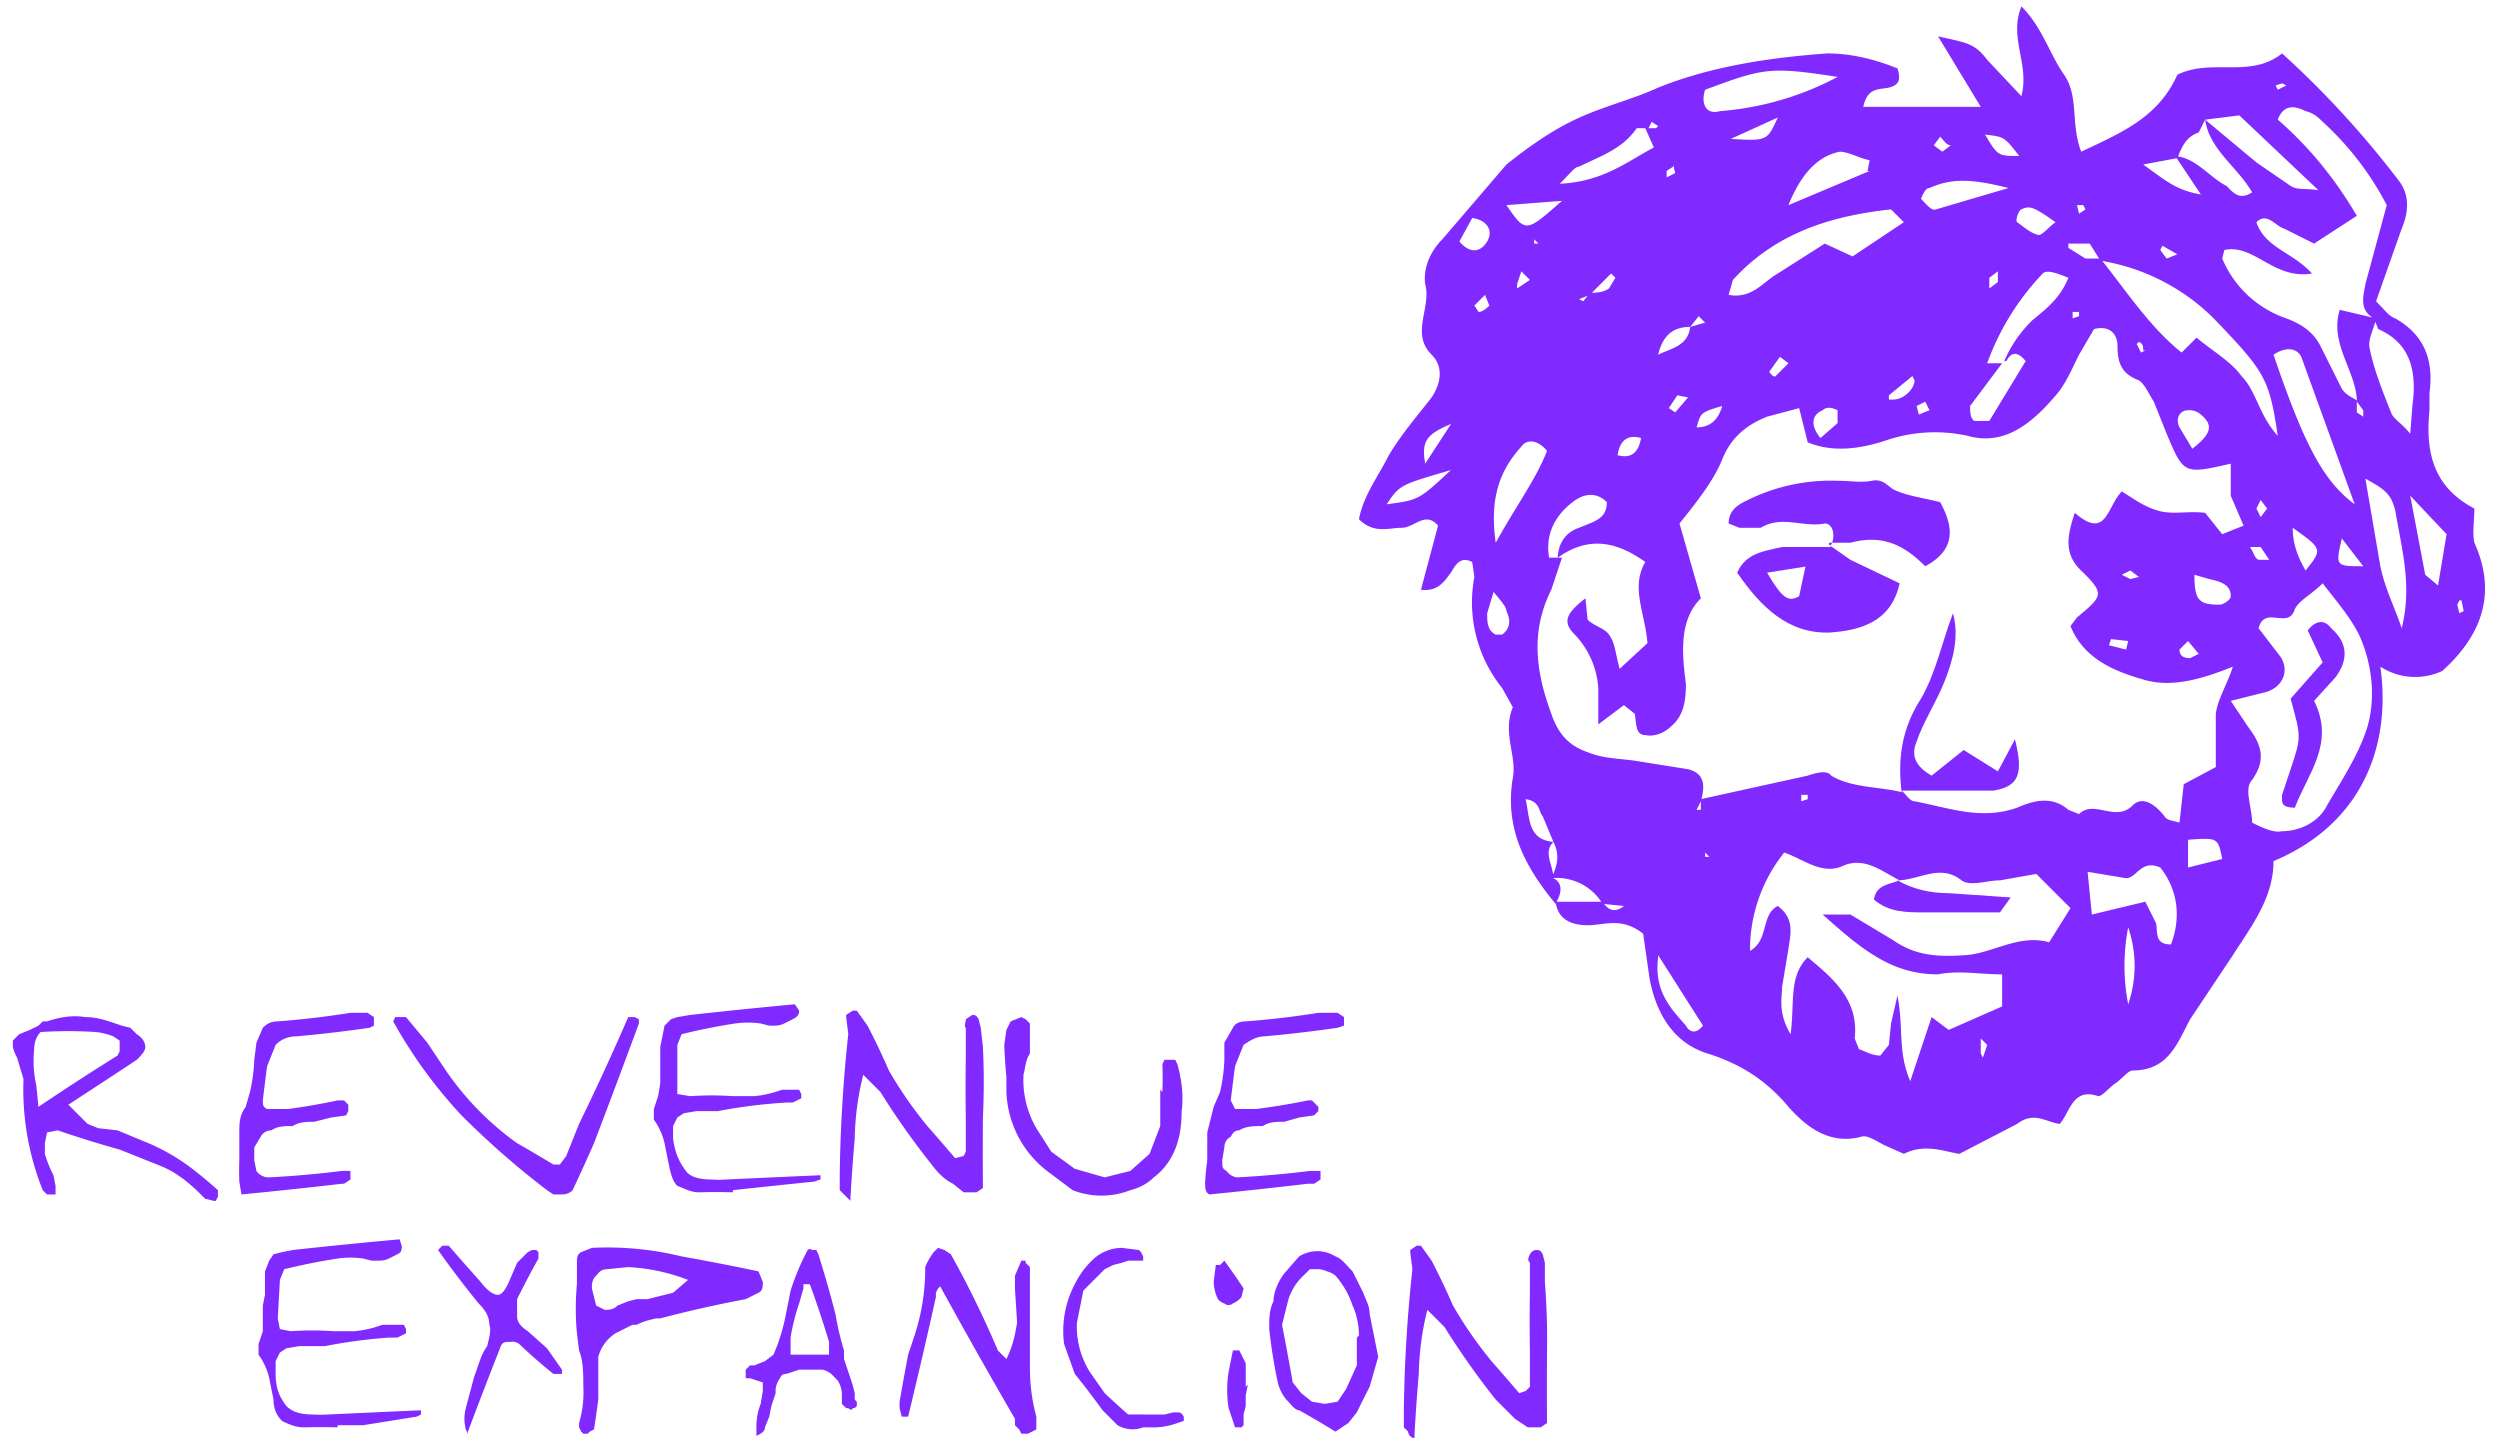 <svg fill="none" xmlns="http://www.w3.org/2000/svg" viewBox="0 0 117 68">
  <path d="M1.9 48.3c-.2.2-.3.5-.3.8a5.2 5.2 0 0 0 .1 1.7l.1 1a123.6 123.6 0 0 1 3.7-2.4l.1-.2v-.5l-.3-.2a3.2 3.2 0 0 0-.8-.2 20.1 20.1 0 0 0-2.6 0Zm-.1-.3.2-.2h.2c.6-.2 1.2-.3 1.8-.2.6 0 1.1.2 1.7.4l.4.1.3.3c.3.2.4.4.4.6 0 .2-.2.4-.4.6a586.8 586.8 0 0 1-3.2 2.1l.5.5.4.4.5.2.9.1 1.2.5A9.5 9.5 0 0 1 9 54.7a21.8 21.8 0 0 1 1.2 1V56l-.1.2H10l-.4-.1-.2-.2c-.5-.5-1.1-1-1.8-1.3l-2-.8a51.2 51.2 0 0 1-2.9-.9l-.5.1-.1.5v.5a5.7 5.7 0 0 0 .4 1l.1.5v.4h-.4l-.2-.2a12.7 12.7 0 0 1-.9-5.2l-.3-1a2 2 0 0 1-.2-.5v-.3l.3-.3.5-.2.2-.1.2-.1Zm9.4 6.2V53c0-.4 0-.8.3-1.2l.2-.7a7.9 7.9 0 0 0 .2-1.5l.1-.8.3-.7c.2-.2.4-.3.7-.3a41.1 41.1 0 0 0 3.4-.4h.8l.3.2v.4l-.2.1a65.3 65.3 0 0 1-3.4.4c-.5 0-.8.2-1 .4l-.4 1a108.8 108.8 0 0 0-.2 1.6c0 .2 0 .3.2.4h1a31 31 0 0 0 2.3-.4h.3l.2.2V52l-.1.2-.7.1-.8.2c-.3 0-.7 0-1 .2-.4 0-.7 0-1 .2-.2 0-.4.1-.5.3l-.3.5v.6l.1.5a.7.7 0 0 0 .6.3 46.9 46.9 0 0 0 3.4-.3h.4v.4l-.3.2H16a254.2 254.2 0 0 1-4.7.5l-.1-.6a13.5 13.5 0 0 1 0-1Zm15 1.7h-.3l-.3-.2a39.4 39.4 0 0 1-4-3.5 22.4 22.4 0 0 1-3.2-4.4l.1-.2h.5l1 1.2.8 1.2a13.6 13.6 0 0 0 3.4 3.5 83.4 83.4 0 0 1 1.7 1h.3l.3-.4.6-1.5a119.7 119.7 0 0 0 2.3-5h.3l.2.1v.2a515.8 515.8 0 0 1-2.1 5.6 97.3 97.3 0 0 1-1 2.2c-.2.2-.4.2-.6.2Zm8.1-.1a30.4 30.4 0 0 0-1.6 0c-.4 0-.7-.2-1-.3-.2-.2-.3-.5-.4-1l-.2-1a3 3 0 0 0-.5-1.1v-.5l.2-.6.1-.6V49l.1-.5.1-.5.3-.3.3-.1.6-.1a276.1 276.1 0 0 1 4.9-.5l.2.3c0 .2-.1.3-.3.4l-.4.2a1 1 0 0 1-.4.1H36l-.4-.1a4.2 4.2 0 0 0-1.2 0 28.3 28.3 0 0 0-2.5.5l-.2.5v2.3l.6.1a14.6 14.6 0 0 1 2 0h1a5 5 0 0 0 1-.2l.3-.1H37.4l.1.2v.2l-.4.2h-.3a24.4 24.4 0 0 0-3.2.4h-1l-.6.1-.3.2-.2.4v.6c.1.7.3 1.1.6 1.5.2.3.7.4 1.2.4a4.4 4.4 0 0 0 .7 0 3118 3118 0 0 1 4.4-.2v.2l-.3.1a459.4 459.4 0 0 0-3.8.4Zm5.5.4-.3-.3-.2-.2V55a67.9 67.9 0 0 1 .4-6.6l-.1-.8v-.1l.3-.2h.2l.5.7a33 33 0 0 1 1 2.1 19.2 19.2 0 0 0 1.8 2.6 142.8 142.8 0 0 1 1.3 1.5l.4-.1.1-.2v-1.6a80.9 80.9 0 0 1 0-2.8v-1.4c-.1-.1 0-.2 0-.4l.3-.2c.1 0 .2 0 .3.2l.1.4.1.9a33.9 33.9 0 0 1 0 3.3 263.5 263.5 0 0 0 0 3.3l-.3.2h-.6l-.5-.4c-.4-.2-.7-.5-1-.9a36.5 36.5 0 0 1-2.4-3.4l-.8-.8a13.2 13.2 0 0 0-.4 3 89.6 89.6 0 0 0-.2 2.8Zm14.6-5.1a18 18 0 0 0 0-1.3l.1-.2h.5l.1.2c.2.7.3 1.5.2 2.2 0 .7-.1 1.4-.4 2a3 3 0 0 1-.9 1.1c-.3.3-.7.5-1.1.6a3.7 3.7 0 0 1-2.7 0l-1.2-.9a4.9 4.9 0 0 1-1.9-3.7v-.7a23.2 23.2 0 0 1-.1-1.5l.1-.7.2-.4.5-.2.2.1.2.2v1.4c-.2.3-.2.6-.3 1a4.5 4.5 0 0 0 .6 2.5l.7 1.1 1.1.8 1.4.4 1.2-.3.9-.8.5-1.3V51Zm2.1 3.1V53l.3-1.2.3-.7a7.9 7.9 0 0 0 .2-1.5v-.8l.4-.7c.1-.2.3-.3.6-.3a41.1 41.1 0 0 0 3.4-.4h.9l.3.2v.4l-.3.1a65.3 65.3 0 0 1-3.4.4c-.4 0-.7.2-1 .4l-.4 1a108.8 108.8 0 0 0-.2 1.6l.2.4h1a31 31 0 0 0 2.4-.4h.2l.2.2.1.1v.2l-.2.2-.7.1-.7.2c-.4 0-.7 0-1 .2-.4 0-.8 0-1.1.2-.2 0-.3.1-.4.3-.2.1-.3.3-.3.5l-.1.6c0 .3 0 .4.2.5a.7.7 0 0 0 .5.3 46.8 46.8 0 0 0 3.4-.3h.5v.4l-.3.2h-.3a253.6 253.6 0 0 1-4.6.5c-.2-.1-.2-.3-.2-.6a13.3 13.3 0 0 1 .1-1ZM15.8 66.8a30.4 30.4 0 0 0-1.6 0c-.4 0-.8-.2-1-.3-.2-.2-.4-.5-.4-1l-.2-1a3 3 0 0 0-.5-1.1v-.5l.2-.6v-1.2l.1-.5v-1.1l.2-.5.2-.3.4-.1.5-.1a275.3 275.3 0 0 1 5-.5l.1.3c0 .2 0 .3-.2.4l-.4.2a1 1 0 0 1-.4.1h-.4l-.4-.1a4.2 4.2 0 0 0-1.2 0 28.3 28.3 0 0 0-2.5.5l-.2.5-.1 1.8.1.5.5.1a14.6 14.6 0 0 1 2 0h1a5 5 0 0 0 1-.2l.3-.1h1l.1.2v.2l-.4.2h-.4a24.4 24.4 0 0 0-3 .4H14l-.6.1-.3.2-.2.4v.6c0 .7.2 1.1.5 1.5.3.3.7.4 1.3.4a4.4 4.4 0 0 0 .6 0 3574 3574 0 0 1 4.4-.2v.2l-.2.1a454 454 0 0 0-2.5.4H15.8Zm6.1.3-.1-.2a2 2 0 0 1 0-1l.4-1.5c.2-.5.3-1 .6-1.4.1-.4.2-.8.1-1 0-.4-.2-.7-.5-1a45.9 45.9 0 0 1-1.9-2.5l.2-.2H21l.7.8.8.9c.3.4.6.6.8.6.2 0 .4-.3.6-.8l.3-.7.5-.5.2-.1h.2l.1.1v.3a42.8 42.8 0 0 0-1 1.9v.8c0 .3.2.5.5.7l.9.8.7 1V64.3h-.4a25 25 0 0 1-1.6-1.4.5.5 0 0 0-.4-.1c-.3 0-.4 0-.5.3a242.3 242.3 0 0 0-1.5 3.9ZM35.7 60c0 .2 0 .4-.2.5l-.6.3a56.7 56.7 0 0 0-4 .9h-.2l-.4.1a2.6 2.6 0 0 0-.5.2h-.2l-.8.4a1.9 1.9 0 0 0-.8 1.1v2a62.2 62.2 0 0 1-.2 1.4l-.2.1-.1.1h-.2l-.1-.1-.1-.2v-.2a5 5 0 0 0 .2-1.7c0-.6 0-1.2-.2-1.7l-.1-.8a12.5 12.5 0 0 1 0-2.3v-1c0-.2 0-.4.2-.5l.5-.2a14.6 14.6 0 0 1 4.2.4 112 112 0 0 1 3.6.7l.2.5Zm-5.9.8h.5l.4-.1.8-.2.7-.6a9 9 0 0 0-2.8-.6l-1 .1c-.3 0-.4.2-.5.3-.2.2-.2.4-.2.6l.2.8.4.2c.2 0 .4 0 .6-.2l.5-.2.4-.1Zm9.3.7a13 13 0 0 0 .4 1.7v.4l.4 1.2.1.4v.3l.1.1v.2l-.1.1h-.1c0 .1-.1.1-.2 0h-.1l-.2-.2v-.5a1.3 1.3 0 0 0-.2-.6l-.3-.3a1 1 0 0 0-.4-.2h-1.1l-.6.2c-.1 0-.2 0-.3.2a1.2 1.2 0 0 0-.2.5v.2l-.2.6-.1.5-.2.5c0 .2-.2.3-.4.4v-.5a2.9 2.9 0 0 1 .2-1l.1-.6v-.4l-.6-.2h-.2v-.4l.2-.2h.2l.5-.2.4-.3.2-.5a9.2 9.2 0 0 0 .4-1.5l.2-1a11.5 11.5 0 0 1 .8-1.9s.1-.1.2 0h.2l.1.2a55.4 55.4 0 0 1 .8 2.8Zm-.3 1.3a49 49 0 0 0-.9-2.7H37.6v.2l-.2.7a9.5 9.5 0 0 0-.4 1.6v.8h1.8V62.7Zm8.3.8c.3-.6.4-1.1.5-1.7l-.1-1.6v-.6a114.2 114.2 0 0 1 .3-.7h.2v.1l.2.2v4.8a8.8 8.8 0 0 0 .3 2.2v.6l-.4.2h-.3l-.1-.2-.2-.2v-.3a299.7 299.7 0 0 1-3.5-6.2l-.1.1-.1.2v.2a292 292 0 0 1-1.3 5.6H42.2l-.1-.4v-.3a147.4 147.4 0 0 1 .4-2.2l.3-.9a10 10 0 0 0 .5-3.2 3 3 0 0 1 .4-.7l.2-.2.3.1.3.2a46.4 46.4 0 0 1 2.2 4.5l.4.4Zm6.4 3.2a1.4 1.4 0 0 1-1.2-.1l-.7-.7a38.2 38.2 0 0 0-1.3-1.7l-.5-1.4a4.7 4.7 0 0 1 .5-2.8 4 4 0 0 1 .9-1.2 2 2 0 0 1 1.3-.5l.8.1.1.1.1.2v.2h-.7l-.3.1-.4.1-.4.2-1 1-.3 1.5a4 4 0 0 0 .6 2.3l.7 1a41.6 41.6 0 0 0 1.1 1 23.7 23.7 0 0 1 .8 0h.9l.4-.1h.2c.1 0 .2 0 .3.2v.2l-.3.1a3.3 3.3 0 0 1-1.3.2h-.3Zm4.9-2-.1.5v.5l-.1.4v.5l-.1.1H57.8l-.3-.9a5.3 5.3 0 0 1 0-1.7 243.4 243.4 0 0 1 .2-1H58l.1.2.2.4v1.1ZM57.3 59l.5.7.4.6-.1.4a1 1 0 0 1-.4.3c-.1.1-.3.1-.4 0a.6.6 0 0 1-.3-.2 2 2 0 0 1-.2-.8l.1-.8h.2l.2-.2Zm7.2 4.5-.2.7-.2.7a50.6 50.6 0 0 0-.6 1.2l-.4.5-.6.4a44 44 0 0 0-1.7-1c-.2 0-.4-.3-.6-.5a2 2 0 0 1-.4-.8 25.1 25.1 0 0 1-.4-2.5c0-.5 0-.9.2-1.3 0-.4.2-.9.5-1.3l.7-.8a1.6 1.6 0 0 1 1.7 0c.3.1.5.4.8.7l.5 1c.1.3.3.6.3 1l.2 1 .2 1Zm-.9-1c0-.4-.1-1-.3-1.4a4 4 0 0 0-.8-1.4 1 1 0 0 0-.4-.2 1 1 0 0 0-.4-.1h-.4l-.4.4c-.3.3-.5.7-.6 1L60 62a165.6 165.6 0 0 1 .5 2.7l.4.5.5.4.6.1.6-.1.4-.6.5-1.1v-1.3Zm2.6 4.8c-.2 0-.3-.2-.3-.3l-.2-.2V66a68.2 68.2 0 0 1 .4-6.6l-.1-.8v-.1l.3-.2h.2l.5.7a33.6 33.6 0 0 1 1 2.1 19.2 19.2 0 0 0 1.8 2.6 142.8 142.8 0 0 1 1.3 1.5l.3-.1.2-.2v-1.6a81.9 81.9 0 0 1 0-2.8v-1.4c-.1-.1-.1-.2 0-.4 0 0 .1-.2.3-.2.1 0 .2 0 .3.2l.1.4v.9a34.3 34.3 0 0 1 .1 3.3 267 267 0 0 0 0 3.3l-.3.2h-.6l-.6-.4-.9-.9a36.7 36.7 0 0 1-2.4-3.4l-.8-.8a13.2 13.2 0 0 0-.4 3 90.8 90.8 0 0 0-.2 2.8ZM72.8 42.3c-1.4-1.7-2.4-3.5-2-5.9.2-1-.5-2.1 0-3.3l-.5-.9A6.4 6.4 0 0 1 69 27l-.1-.7c-.6-.3-.8.2-1 .5-.3.4-.6.9-1.4.8l.8-3c-.6-.7-1.1.1-1.7.1-.6 0-1.3.3-2-.4.2-1.1.9-2 1.4-3 .6-1 1.3-1.8 2-2.7.4-.6.6-1.4 0-2-1-1 0-2.2-.3-3.3-.1-.7.2-1.5.8-2.1l3-3.5c1-.8 2-1.5 3-2 1.4-.7 2.8-1 4.1-1.6 2.5-1 5.2-1.4 7.9-1.6 1.2 0 2.3.3 3.3.7.2.6 0 .8-.4.9-.5.1-1 0-1.2.9h5.5l-2-3.3C92 2 92.4 2 93 2.8l1.6 1.7C95 3 94 1.8 94.6.3c1 1 1.3 2.2 2 3.2s.3 2.3.8 3.6c1.9-.9 3.6-1.6 4.5-3.6 1.6-.8 3.4.2 4.9-1 2.1 1.9 3.9 3.9 5.5 6 .5.7.4 1.5.1 2.2l-1.2 3.4c.4.4.6.7.9.8 1.4.8 1.8 2 1.6 3.5v.8c-.2 2 .2 3.6 2.1 4.6 0 .6-.1 1.1 0 1.6 1 2.2.5 4.2-1.5 6a3 3 0 0 1-2.9-.2c.5 3.5-.7 7.3-5 9.1 0 1.7-1 3-1.9 4.4l-2 3c-.6 1.1-1 2.4-2.7 2.4-.2 0-.5.4-.8.6-.3.2-.6.6-.8.6-1.2-.4-1.3.7-1.8 1.3-.7-.1-1.2-.6-2 0L91.7 54c-.7-.1-1.6-.5-2.6 0l-.9-.4c-.4-.2-.8-.5-1.1-.4-1.5.4-2.6-.5-3.4-1.4-1-1.2-2.2-2-3.8-2.5-1.6-.5-2.4-1.9-2.7-3.5l-.3-2.1c-1-.8-1.8-.4-2.6-.4s-1.4-.3-1.5-1.1H75c.2.3.5.6 1 .2l-1-.1a2.5 2.5 0 0 0-2.4-1.2c.3-.6.4-1.1.1-1.7l-.5-1.2c-.2-.2-.1-.7-.8-.8.2.9.1 1.9 1.3 2-.5.5 0 1.1 0 1.7.4.2.4.6.2 1Zm5.5-34.5L78 8v.3l.4-.2-.1-.4H78.9 78.3Zm-3.9 5.9c.3 0 .6 0 .9-.2l.3-.5-.2-.2-1 1-.5.2.2.1.3-.4Zm4.7 1.6c-.9 0-1.3.5-1.5 1.3.6-.3 1.4-.4 1.5-1.3l.7-.2-.3-.3-.4.5Zm-2-9.3h-.5c-.7 1-1.7 1.3-2.7 1.8-.2 0-.4.3-.9.8 2-.1 3.1-1 4.4-1.7L77 6h.5l.1-.1-.3-.2-.2.4Zm24.7 1.3c1 .1 1.6 1 2.4 1.4.3.3.6.7 1.2.3-.7-1.2-2-2-2.2-3.4l2.4 2 1.6 1.1c.3.2.6.1 1.3.2l-3.7-3.5-1.6.2-.3.6c-.6.2-.8.7-1 1.2l-1.6.3c1 .7 1.5 1.2 2.7 1.4l-1.2-1.8Zm-8 9.6c.3-.7.7-1.3 1.3-1.9.6-.5 1.3-1 1.7-2-.5-.2-1-.4-1.2-.2A12 12 0 0 0 93 17h.7l-1.5 2c0 .2 0 .6.2.7h.7l1.7-2.8c-.4-.5-.7-.4-.9 0Zm4.5-4.7-.5-.8h-1v.2l.8.5h.7c1.2 1.5 2.3 3.2 3.8 4.4l.7-.7c.7.6 1.6 1.1 2.1 1.8.7.7.8 1.8 1.7 2.8-.4-2.7-.6-3-3-5.5a9.7 9.7 0 0 0-5.3-2.7Zm12 6.6v.5l.3.2v-.3l-.3-.4c0-1.4-1.3-2.7-.8-4.3l1.7.4c-.1.5-.4 1-.3 1.4.2 1 .6 2 1 3 .1.3.5.5.9 1l.1-1.3c.2-1.5 0-2.9-1.6-3.6l-.2-.5c-.7-.4-.5-1-.4-1.6l1-3.7a14 14 0 0 0-3-3.9c-.2-.2-.4-.4-.8-.5-.4-.2-1-.4-1.3.4 1.5 1.3 2.7 2.8 3.7 4.5l-2 1.3-1.4-.7c-.4-.1-.8-.8-1.3-.3.4 1.2 1.7 1.4 2.6 2.4-1.8.3-2.7-1.4-4.1-1.1l-.1.4a5 5 0 0 0 3 2.8c.8.3 1.3.7 1.6 1.3l1 2c.2.3.5.4.8.6ZM88.9 41.2c-.8-.4-1.6-1.1-2.6-.7-1 .5-1.9-.3-2.8-.6a7.3 7.3 0 0 0-1.6 4.6c.9-.5.5-1.7 1.3-2.1.8.6.6 1.3.5 2l-.3 1.8c0 .5-.2 1.2.4 2.2.2-1.5-.1-2.7.8-3.6 1.2 1 2.4 2 2.2 3.8l.2.5c.3.1.6.3 1 .3l.4-.5.1-1 .3-1.3c.3 1.5 0 2.6.6 4l1-3 .8.6 2.5-1.1v-1.5c-1.1 0-2-.2-3 0-2.2 0-3.6-1.2-5.4-2.8h1.3l2 1.2c1 .7 2 .8 3.4.7 1.3-.1 2.5-1 3.9-.6l1-1.6-1.6-1.6-1.7.3c-.6 0-1.4.3-1.8 0-1-.8-2 0-3 0Zm-16-15c0-.8.4-1.3 1-1.5.7-.3 1.3-.4 1.3-1.2-.5-.5-1.1-.4-1.6 0-.8.6-1.3 1.5-1.1 2.6h.6l-.5 1.5c-1 2-.7 3.9 0 5.8.3.9.8 1.5 1.7 1.8.7.3 1.5.3 2.2.4l2.5.4c.8.2.8.8.6 1.5l-.2.4h.2v-.5l5-1.1c.3-.1.9-.3 1.1 0 1 .6 2.3.5 3.4.8.1.1.3.4.5.4 1.6.3 3.1.9 4.8.3.7-.3 1.6-.6 2.4.1l.5.2c.7-.7 1.7.4 2.5-.4.5-.5 1.1 0 1.5.5.1.2.4.2.7.3l.2-1.8 1.5-.8v-2.5c.1-.7.5-1.3.8-2.2-1.5.6-2.9 1-4.2.6-1.4-.4-2.8-1-3.4-2.5l.3-.4c1.2-1 1.3-1.1.3-2.1-.9-.8-.8-1.6-.4-2.8 1.5 1.3 1.5-.3 2.2-1 .5.3 1 .7 1.7.9.7.2 1.4 0 2.2.1l.8 1 1-.4-.6-1.4v-1.5c-2.2.5-2.2.5-3-1.4l-.6-1.5c-.2-.3-.4-.8-.7-1-.8-.3-1-.8-1-1.6 0-.5-.3-1-1.1-.8l-.7 1.2c-.3.6-.6 1.3-1 1.8-1.1 1.3-2.4 2.5-4.2 2a7.1 7.1 0 0 0-3.8.2c-1.2.4-2.5.6-3.7.1l-.4-1.6-1.5.4c-1 .4-1.7 1-2.1 2-.4 1-1.2 2-2 3l1 3.5c-1 1-.9 2.5-.7 4 0 .8-.1 1.5-.7 2-.3.3-.8.5-1.2.4-.5 0-.4-.6-.5-1L76 33l-1.2.9v-1.7a4 4 0 0 0-1.1-2.5c-.6-.6-.4-1 .5-1.7l.1 1c.3.3.8.4 1 .7.3.4.3.9.5 1.6l1.3-1.2c-.1-1.4-.8-2.6-.1-3.8-1.4-1-2.7-1.2-4.1-.2Zm31.5 6.6.8 1.2c.6.8.9 1.5.2 2.5-.4.4 0 1.3 0 2 .4.2 1 .5 1.4.4.8 0 1.7-.4 2.1-1.2.7-1.2 1.5-2.4 1.9-3.7.4-1.4.2-3-.4-4.3-.4-.8-1-1.5-1.7-2.4-.5.5-1.1.8-1.3 1.2-.3 1-1.4-.2-1.7.9l1 1.3c.5.7.1 1.5-.7 1.7l-1.6.4ZM86.7 12l2.4-1.6-.6-.6c-2.8.3-5.4 1.1-7.4 3.3l-.2.7c1.1.2 1.6-.6 2.3-1l2.2-1.4 1.3.6Zm13.7 30.2.5 1c.1.4-.1 1 .7 1 .5-1.3.3-2.6-.5-3.6-.9-.4-1.1.5-1.6.5l-1.8-.3.2 2 2.5-.6Zm6-25.6c1.4 4.1 2.3 5.9 3.8 7l-2.5-6.9c-.2-.4-.7-.5-1.3-.1ZM86 3.6c-3.2-.5-3.5-.4-6.2.6-.2.6 0 1.2.7 1A14 14 0 0 0 86 3.6Zm26.4 25.8c.5-2 0-3.7-.3-5.5-.2-.8-.5-1-1.4-1.5l.7 4.1c.2 1 .7 2 1 2.9Zm-40-8.3c-.5-.6-1-.5-1.2-.2-1 1.1-1.5 2.4-1.2 4.5 1-1.8 1.9-3 2.4-4.3ZM87.4 8l.1-.5c-.5-.1-1-.4-1.4-.4-1 .2-1.8 1-2.4 2.5L87.5 8Zm25.4 15.2.7 3.7.6.5.4-2.4-1.7-1.8ZM94 8.8c-1.6-.4-2.6-.5-3.7 0-.2 0-.3.3-.4.5.2.2.5.6.7.5l3.4-1Zm-16.4 36c-.2 1.6.6 2.4 1.3 3.2.1.2.4.5.8 0l-2.1-3.3ZM67.9 22c-2.4.7-2.4.7-3 1.6 1.5-.2 1.5-.2 3-1.6Zm2.6-12.4c.9 1.3.9 1.3 2.6-.2l-2.6.2ZM102.6 21c.9-.7 1-1.1.4-1.6a.8.8 0 0 0-.6-.2c-.4 0-.6.4-.4.8l.6 1Zm-.2 19.6 1.6-.4c-.2-1-.2-1-1.6-.9v1.3Zm.3-13.7c0 1.2.2 1.4 1.2 1.4.1 0 .5-.2.5-.4 0-.6-.6-.7-1-.8l-.7-.2Zm-3.1 16.5a9.4 9.4 0 0 0 0 3.6c.4-1.2.4-2.4 0-3.6Zm-3.4-33c-1-.7-1.2-.8-1.6-.6-.1 0-.3.5-.2.6.3.2.6.5 1 .6.2 0 .5-.4.8-.6Zm-1.7-3.1c-.7-.9-.7-.9-1.6-1 .6 1 .6 1 1.6 1ZM81 6.5c1.7.1 1.7.1 2.2-1l-2.2 1Zm-12.7 4.8c.5.6 1 .5 1.3 0 .3-.5 0-1-.7-1.1l-.6 1.1Zm1.6 16.4-.3 1c0 .4 0 .8.4 1h.3c.4-.3.4-.7.2-1.1 0-.2-.2-.4-.6-.9Zm15.3-7.2.8-.7v-.6c-.2-.1-.5-.2-.7 0-.5.2-.6.7-.1 1.3Zm22.7 6.2c.8-1 .8-1-.6-2 0 .7.2 1.3.6 2Zm-19.5-8h.2c.5 0 1-.5 1-.9l-.1-.2-1.1.9v.2Zm-7.8.3c-1 .3-1 .3-1.2 1 .6 0 1-.3 1.2-1Zm29 6.2c-.3 1.3-.3 1.3 1 1.3l-1-1.3Zm-3.4 1-.4-.6h-.5c.2.3.2.5.4.6h.5Zm-30.5-4.9c.7.2 1-.2 1.1-.8-.7-.2-1 .2-1.1.8ZM68 19.8c-1.2.5-1.5.8-1.3 1.9l1.3-2ZM83.7 17l-.4-.3-.5.7s.2.3.3.2l.6-.6ZM79 18.6l-.5-.1-.4.6.3.2.6-.7ZM102.4 30l-.4.4c0 .3.2.4.5.4l.4-.2-.5-.6Zm-9.7 18.6v.7l.1.2.2-.6-.3-.3ZM90.8 6.4l-.3.4.4.3.4-.3c-.2 0-.3-.2-.5-.4Zm6.7 3.2h-.3l.1.4.3-.2-.1-.2Zm4.4 2.3-.7-.4-.1.2.3.4.5-.2Zm-30.7.8-.2.6v.2l.6-.4-.4-.4Zm22.3 0-.4.3v.5l.4-.3v-.4Zm-23.8 1.6-.2-.5-.5.5.2.3c.2 0 .4-.2.5-.3Zm27.6.5v-.2H97v.3l.3-.1Zm3 1.6c0-.2 0-.3-.2-.4l-.1.1.2.4.2-.1Zm-10.5 3 .5-.2-.2-.4-.4.2.1.4Zm9 10.5-.1.3.8.2.1-.4-.9-.1Zm7.3-6.1-.3-.4-.2.4.2.4.3-.4Zm9 4.3-.1.2.1.4.2-.1-.1-.5Zm-15-1.1-.4-.3-.4.2.4.2.4-.1ZM84.6 37.4v-.2h-.3v.3l.3-.1Zm-4.8 2.5v.2h.2l-.2-.2ZM72 11.4l-.2-.2v.2h.2ZM107 4l-.2-.1-.3.1.1.2.4-.2Z" fill="#812AFF"/>
  <path d="M85.7 25.5c.2-.4.1-1-.3-1-1 .2-2-.4-3 .2h-1l-.5-.2c0-.5.3-.8.7-1a8.8 8.8 0 0 1 4.4-1c.6 0 1.1.1 1.6 0s.7.2 1 .4c.6.3 1.4.4 2.2.6.6 1.1.8 2.2-.7 3-1-1-2-1.5-3.5-1.1h-1v.1Z" fill="#812AFF"/>
  <path d="m85.6 25.5 1 .7 2.3 1.1c-.4 1.9-2 2.2-3.2 2.3-2 .1-3.3-1.2-4.4-2.8.4-.9 1.2-1 2.1-1.2h2.3l-.1-.1Zm-1 1-1.9.3c.7 1.2 1 1.4 1.5 1.1l.3-1.4ZM89 37.1c-.2-1.6 0-3 .9-4.4.7-1.2 1-2.7 1.5-4 .3 1.1 0 2.2-.4 3.2s-1 1.9-1.3 2.8c-.3.7 0 1.2.7 1.6l1.5-1.2 1.6 1 .8-1.5c.4 1.6.2 2.2-1 2.4H89l.1.1ZM88.8 41.2c.7.4 1.5.6 2.4.6l2.9.2-.5.7h-3.5c-.9 0-1.7 0-2.4-.6.1-.7.7-.7 1.2-.9h-.1ZM108.3 32.8c1 2-.3 3.4-.9 5-.7 0-.6-.3-.6-.6l.4-1.2c.5-1.5.5-1.5 0-3.3l1.5-1.7-.7-1.5c.4-.5.8-.5 1.1-.1.8.7.8 1.5.2 2.3l-1 1.1Z" fill="#812AFF"/>
</svg>